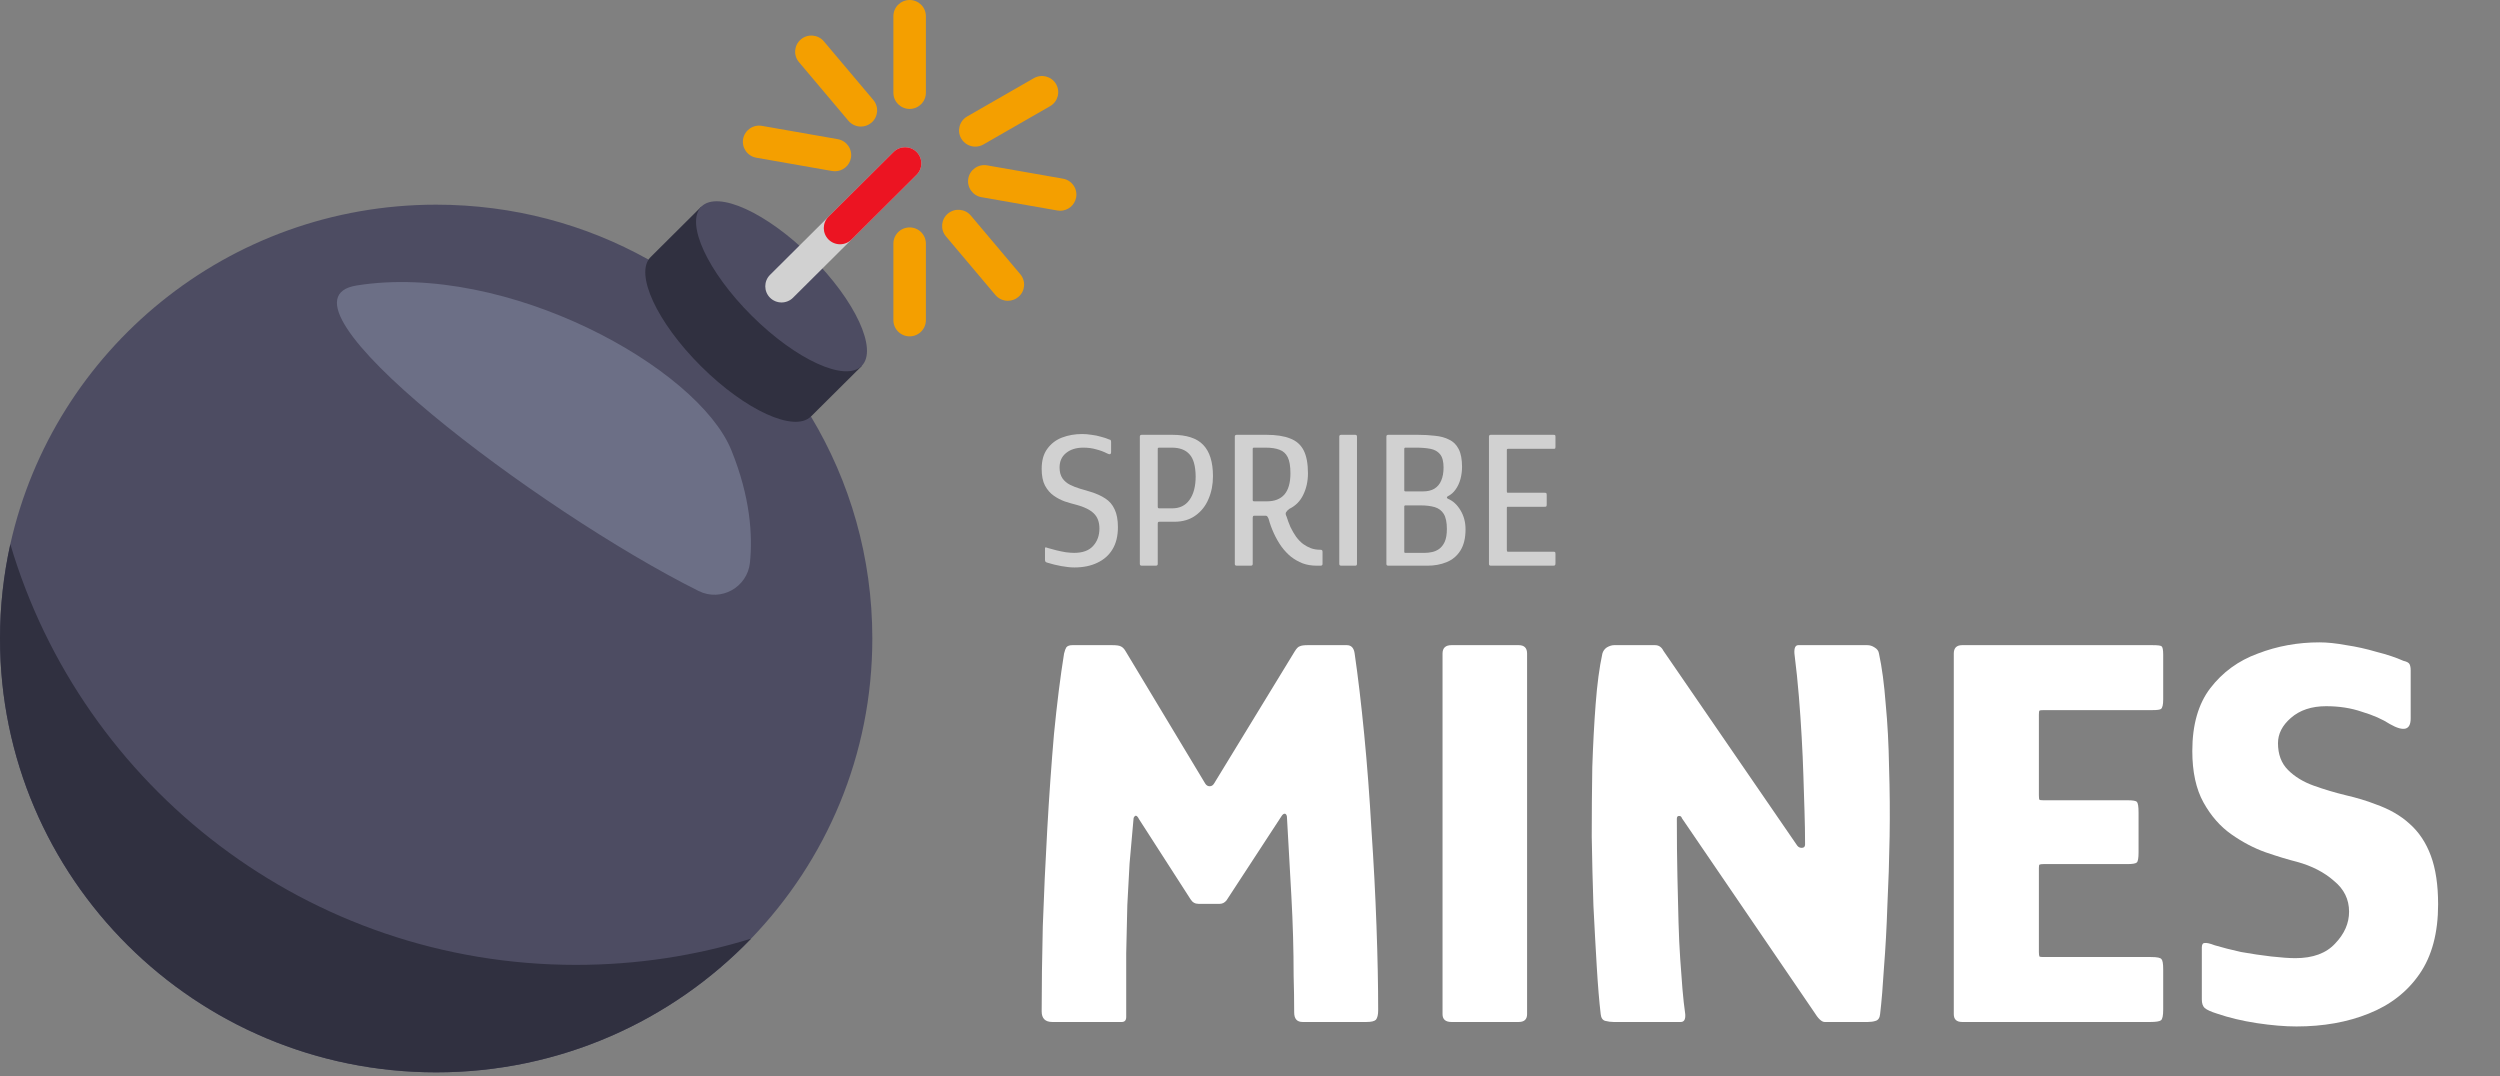 <svg width="144" height="62" viewBox="0 0 144 62" fill="none" xmlns="http://www.w3.org/2000/svg">
<rect x="0" y="0" width="144" height="62" fill="#808080" stroke="none"/>
<path d="M50.246 36.778C50.246 43.493 47.591 49.573 43.263 54.065C38.692 58.809 32.249 61.767 25.123 61.767C11.245 61.767 0 50.581 0 36.778C0 34.915 0.209 33.097 0.595 31.344C3.095 20.159 13.118 11.789 25.123 11.789C29.562 11.789 33.725 12.928 37.337 14.944C37.348 14.944 37.359 14.944 37.37 14.955L46.71 23.993C48.957 27.729 50.246 32.1 50.246 36.778Z" fill="#4D4C62"/>
<path d="M43.263 54.065C38.692 58.809 32.249 61.767 25.123 61.767C11.245 61.767 0 50.581 0 36.778C0 34.916 0.209 33.097 0.595 31.344C4.736 45.356 17.755 55.577 33.185 55.577C36.688 55.577 40.08 55.051 43.263 54.065Z" fill="#303040"/>
<path d="M49.637 21.082L46.71 23.993L46.707 23.99C45.763 24.929 42.931 23.636 40.382 21.1C37.833 18.564 36.532 15.747 37.476 14.808L37.337 14.944L40.397 11.901" fill="#303040"/>
<path d="M49.63 21.081C50.575 20.141 49.274 17.325 46.725 14.789C44.176 12.254 41.344 10.96 40.4 11.9C39.456 12.839 40.756 15.656 43.305 18.191C45.854 20.726 48.686 22.02 49.63 21.081Z" fill="#4D4C62"/>
<path d="M52.795 10.069L45.678 17.149C45.496 17.33 45.256 17.422 45.017 17.422C44.777 17.422 44.537 17.33 44.354 17.149C43.989 16.785 43.989 16.195 44.354 15.832L47.719 12.484C47.72 12.483 47.723 12.481 47.724 12.479L51.471 8.753C51.837 8.39 52.429 8.39 52.795 8.753C53.161 9.117 53.161 9.706 52.795 10.069Z" fill="#D1D1D1"/>
<path d="M52.795 10.069L49.048 13.797C48.866 13.978 48.626 14.07 48.387 14.07C48.147 14.07 47.907 13.978 47.724 13.797C47.361 13.434 47.359 12.848 47.719 12.484C47.72 12.483 47.723 12.481 47.724 12.479L51.471 8.753C51.837 8.39 52.43 8.39 52.795 8.753C53.161 9.117 53.161 9.706 52.795 10.069Z" fill="#EC1422"/>
<path d="M20.559 16.441C14.969 17.31 31.047 29.457 40.243 34.042C41.526 34.681 43.051 33.828 43.197 32.408C43.357 30.843 43.224 28.64 42.128 25.936C40.197 21.17 29.187 15.072 20.559 16.441Z" fill="#6C6F86"/>
<path d="M52.395 6.274C51.878 6.274 51.459 5.857 51.459 5.342V0.931C51.459 0.417 51.878 0 52.395 0C52.912 0 53.331 0.417 53.331 0.931V5.342C53.331 5.857 52.912 6.274 52.395 6.274Z" fill="#F49F00"/>
<path d="M52.395 19.374C51.878 19.374 51.459 18.957 51.459 18.443V14.031C51.459 13.517 51.878 13.1 52.395 13.1C52.912 13.1 53.331 13.517 53.331 14.031V18.443C53.331 18.957 52.912 19.374 52.395 19.374Z" fill="#F49F00"/>
<path d="M49.588 7.29C49.321 7.29 49.055 7.177 48.87 6.958L46.02 3.578C45.687 3.184 45.739 2.597 46.135 2.266C46.531 1.935 47.121 1.987 47.454 2.381L50.304 5.76C50.637 6.154 50.585 6.742 50.189 7.072C50.014 7.219 49.8 7.29 49.588 7.29Z" fill="#F49F00"/>
<path d="M58.053 17.325C57.786 17.325 57.521 17.212 57.336 16.993L54.485 13.614C54.153 13.219 54.204 12.632 54.6 12.302C54.996 11.971 55.587 12.023 55.919 12.416L58.77 15.796C59.102 16.19 59.051 16.777 58.655 17.107C58.479 17.254 58.266 17.325 58.053 17.325Z" fill="#F49F00"/>
<path d="M48.095 9.864C48.041 9.864 47.986 9.859 47.931 9.85L43.563 9.084C43.054 8.994 42.714 8.511 42.804 8.005C42.894 7.499 43.379 7.16 43.889 7.25L48.256 8.016C48.765 8.105 49.105 8.588 49.015 9.094C48.935 9.546 48.54 9.864 48.095 9.864Z" fill="#F49F00"/>
<path d="M61.065 12.139C61.011 12.139 60.956 12.134 60.901 12.124L56.534 11.358C56.025 11.269 55.684 10.786 55.774 10.28C55.864 9.773 56.349 9.435 56.859 9.525L61.226 10.291C61.735 10.38 62.075 10.863 61.986 11.369C61.906 11.821 61.511 12.139 61.065 12.139Z" fill="#F49F00"/>
<path d="M56.178 8.446C55.855 8.446 55.54 8.279 55.367 7.98C55.108 7.535 55.261 6.966 55.709 6.708L59.55 4.503C59.998 4.246 60.57 4.398 60.829 4.843C61.087 5.289 60.934 5.858 60.486 6.115L56.645 8.321C56.498 8.406 56.337 8.446 56.178 8.446Z" fill="#F49F00"/>
<path d="M60.613 58.866C60.204 58.866 60 58.662 60 58.254C60 56.791 60.022 55.157 60.065 53.351C60.129 51.524 60.215 49.664 60.322 47.772C60.43 45.858 60.559 44.031 60.709 42.289C60.882 40.526 61.075 38.978 61.29 37.645C61.333 37.473 61.376 37.355 61.419 37.29C61.484 37.204 61.602 37.161 61.774 37.161H64.064C64.3 37.161 64.461 37.183 64.547 37.226C64.655 37.269 64.752 37.365 64.838 37.516L69.417 45.127C69.482 45.235 69.568 45.288 69.675 45.288C69.783 45.288 69.869 45.235 69.933 45.127L74.578 37.516C74.685 37.344 74.782 37.247 74.868 37.226C74.954 37.183 75.104 37.161 75.319 37.161H77.577C77.835 37.161 77.985 37.322 78.028 37.645C78.222 38.978 78.405 40.526 78.577 42.289C78.749 44.052 78.888 45.891 78.996 47.804C79.125 49.696 79.222 51.545 79.286 53.351C79.351 55.157 79.383 56.77 79.383 58.189C79.383 58.447 79.34 58.63 79.254 58.737C79.168 58.823 78.985 58.866 78.706 58.866H75.029C74.707 58.866 74.545 58.684 74.545 58.318C74.545 57.63 74.534 56.92 74.513 56.189C74.513 55.458 74.502 54.717 74.481 53.964C74.459 53.19 74.427 52.416 74.384 51.642C74.341 50.868 74.298 50.094 74.255 49.32C74.212 48.546 74.169 47.783 74.126 47.03C74.105 46.923 74.061 46.869 73.997 46.869C73.933 46.869 73.868 46.923 73.803 47.03L70.643 51.868C70.535 51.997 70.406 52.061 70.256 52.061H69.03C68.837 52.061 68.686 51.975 68.579 51.803L65.612 47.191C65.526 47.019 65.45 46.955 65.386 46.998C65.321 47.041 65.289 47.105 65.289 47.191C65.203 48.116 65.128 48.965 65.063 49.739C65.02 50.513 64.977 51.309 64.934 52.126C64.913 52.943 64.891 53.867 64.87 54.899C64.87 55.931 64.87 57.157 64.87 58.576C64.87 58.77 64.784 58.866 64.612 58.866H60.613Z" fill="white"/>
<path d="M87.96 58.415C87.96 58.716 87.799 58.866 87.476 58.866H83.606C83.262 58.866 83.09 58.716 83.09 58.415V37.645C83.09 37.322 83.262 37.161 83.606 37.161H87.476C87.799 37.161 87.96 37.322 87.96 37.645V58.415Z" fill="white"/>
<path d="M103.52 48.707C103.585 48.793 103.671 48.836 103.778 48.836C103.907 48.836 103.972 48.772 103.972 48.643C103.972 48.019 103.961 47.385 103.94 46.74C103.918 46.073 103.897 45.385 103.875 44.676C103.854 43.966 103.821 43.235 103.778 42.483C103.735 41.709 103.682 40.924 103.617 40.128C103.553 39.333 103.467 38.505 103.359 37.645C103.338 37.322 103.413 37.161 103.585 37.161H107.552C107.702 37.161 107.842 37.204 107.971 37.29C108.122 37.376 108.208 37.495 108.229 37.645C108.401 38.441 108.53 39.408 108.616 40.548C108.724 41.666 108.788 42.88 108.81 44.192C108.853 45.504 108.863 46.837 108.842 48.191C108.82 49.546 108.777 50.868 108.713 52.158C108.67 53.448 108.605 54.631 108.519 55.706C108.455 56.781 108.38 57.684 108.294 58.415C108.272 58.63 108.186 58.759 108.036 58.802C107.907 58.845 107.756 58.866 107.584 58.866H105.101C104.929 58.866 104.724 58.673 104.488 58.286L96.877 47.127C96.855 47.041 96.801 46.998 96.715 46.998C96.629 46.998 96.586 47.052 96.586 47.159C96.586 48.385 96.597 49.492 96.619 50.481C96.64 51.449 96.662 52.33 96.683 53.126C96.705 53.9 96.737 54.598 96.78 55.222C96.823 55.845 96.866 56.426 96.909 56.964C96.952 57.48 97.006 57.963 97.07 58.415C97.092 58.716 97.006 58.866 96.812 58.866H92.942C92.791 58.866 92.63 58.845 92.458 58.802C92.308 58.759 92.222 58.63 92.2 58.415C92.114 57.684 92.039 56.781 91.975 55.706C91.91 54.631 91.846 53.448 91.781 52.158C91.738 50.868 91.706 49.546 91.684 48.191C91.684 46.837 91.695 45.504 91.716 44.192C91.76 42.88 91.824 41.666 91.91 40.548C91.996 39.408 92.125 38.441 92.297 37.645C92.34 37.495 92.426 37.376 92.555 37.29C92.706 37.204 92.845 37.161 92.974 37.161H95.329C95.544 37.161 95.705 37.269 95.812 37.484L103.52 48.707Z" fill="white"/>
<path d="M113.022 58.866C112.699 58.866 112.538 58.716 112.538 58.415V37.645C112.538 37.322 112.699 37.161 113.022 37.161H123.987C124.288 37.161 124.46 37.183 124.503 37.226C124.568 37.269 124.6 37.43 124.6 37.709V40.29C124.6 40.591 124.557 40.773 124.471 40.838C124.406 40.881 124.245 40.902 123.987 40.902H117.73C117.58 40.902 117.494 40.913 117.472 40.935C117.451 40.956 117.44 41.031 117.44 41.16V45.805C117.44 45.955 117.451 46.041 117.472 46.063C117.494 46.084 117.569 46.095 117.698 46.095H122.536C122.858 46.095 123.041 46.127 123.084 46.192C123.149 46.256 123.181 46.46 123.181 46.804V49.094C123.181 49.417 123.149 49.61 123.084 49.675C123.02 49.739 122.837 49.772 122.536 49.772H117.698C117.591 49.772 117.515 49.782 117.472 49.804C117.451 49.825 117.44 49.89 117.44 49.997V54.835C117.44 54.964 117.451 55.05 117.472 55.093C117.494 55.114 117.569 55.125 117.698 55.125H123.89C124.256 55.125 124.46 55.168 124.503 55.254C124.568 55.319 124.6 55.512 124.6 55.835V58.157C124.6 58.501 124.557 58.705 124.471 58.77C124.385 58.834 124.181 58.866 123.858 58.866H113.022Z" fill="white"/>
<path d="M126.825 57.576V54.577C126.825 54.405 126.879 54.319 126.987 54.319C127.094 54.297 127.288 54.34 127.567 54.448C127.997 54.577 128.502 54.706 129.083 54.835C129.685 54.942 130.266 55.028 130.825 55.093C131.405 55.157 131.867 55.19 132.211 55.19C133.222 55.19 133.985 54.91 134.501 54.351C135.039 53.792 135.307 53.179 135.307 52.513C135.307 51.803 135.017 51.212 134.437 50.739C133.878 50.245 133.168 49.879 132.308 49.642C131.792 49.513 131.19 49.331 130.502 49.094C129.836 48.858 129.18 48.514 128.535 48.062C127.89 47.611 127.352 46.998 126.922 46.224C126.492 45.45 126.277 44.461 126.277 43.257C126.277 41.752 126.621 40.548 127.309 39.645C128.019 38.72 128.932 38.053 130.051 37.645C131.169 37.215 132.351 37 133.598 37C134.05 37 134.566 37.054 135.146 37.161C135.727 37.247 136.307 37.376 136.888 37.548C137.49 37.699 138.006 37.871 138.436 38.064C138.629 38.107 138.748 38.172 138.791 38.258C138.834 38.344 138.855 38.462 138.855 38.613V41.386C138.855 42.053 138.457 42.16 137.662 41.709C137.232 41.429 136.694 41.193 136.049 40.999C135.426 40.784 134.738 40.677 133.985 40.677C133.147 40.677 132.469 40.902 131.953 41.354C131.459 41.784 131.212 42.268 131.212 42.805C131.212 43.45 131.405 43.966 131.792 44.353C132.179 44.74 132.674 45.041 133.276 45.256C133.878 45.471 134.49 45.654 135.114 45.805C135.759 45.955 136.329 46.127 136.823 46.321C137.619 46.6 138.275 46.976 138.791 47.449C139.328 47.922 139.737 48.535 140.016 49.288C140.296 50.04 140.435 50.975 140.435 52.093C140.435 53.728 140.081 55.061 139.371 56.093C138.662 57.125 137.683 57.888 136.436 58.383C135.211 58.877 133.824 59.124 132.276 59.124C131.609 59.124 130.846 59.06 129.986 58.931C129.147 58.802 128.384 58.619 127.696 58.383C127.352 58.275 127.116 58.167 126.987 58.06C126.879 57.953 126.825 57.791 126.825 57.576Z" fill="white"/>
<path d="M60.191 32.248V31.587C60.191 31.543 60.205 31.524 60.235 31.531C60.265 31.531 60.306 31.543 60.358 31.565C60.508 31.61 60.672 31.655 60.851 31.699C61.038 31.744 61.221 31.782 61.4 31.811C61.587 31.834 61.744 31.845 61.871 31.845C62.356 31.845 62.719 31.714 62.958 31.453C63.204 31.184 63.327 30.848 63.327 30.445C63.327 30.071 63.219 29.78 63.002 29.571C62.786 29.362 62.453 29.197 62.005 29.078C61.796 29.026 61.576 28.962 61.344 28.887C61.113 28.805 60.896 28.693 60.695 28.551C60.493 28.41 60.325 28.215 60.191 27.969C60.063 27.722 60 27.401 60 27.005C60 26.527 60.108 26.143 60.325 25.851C60.541 25.553 60.825 25.336 61.176 25.202C61.535 25.067 61.919 25 62.33 25C62.502 25 62.681 25.015 62.868 25.045C63.062 25.067 63.245 25.105 63.417 25.157C63.596 25.202 63.753 25.254 63.888 25.314C63.94 25.321 63.97 25.336 63.977 25.358C63.992 25.381 63.999 25.411 63.999 25.448V26.042C63.999 26.176 63.917 26.199 63.753 26.109C63.581 26.02 63.38 25.945 63.148 25.885C62.924 25.818 62.674 25.784 62.397 25.784C61.987 25.784 61.654 25.889 61.4 26.098C61.154 26.3 61.031 26.576 61.031 26.927C61.031 27.181 61.087 27.39 61.199 27.554C61.311 27.711 61.456 27.834 61.636 27.924C61.815 28.014 62.005 28.088 62.207 28.148C62.416 28.208 62.618 28.268 62.812 28.327C63.156 28.432 63.443 28.563 63.675 28.719C63.906 28.869 64.082 29.074 64.201 29.336C64.328 29.597 64.392 29.941 64.392 30.366C64.392 30.874 64.287 31.3 64.078 31.643C63.876 31.98 63.585 32.237 63.204 32.416C62.831 32.596 62.39 32.685 61.882 32.685C61.666 32.685 61.415 32.659 61.132 32.607C60.848 32.555 60.586 32.491 60.347 32.416C60.288 32.401 60.246 32.383 60.224 32.36C60.202 32.331 60.191 32.293 60.191 32.248Z" fill="#D1D1D1"/>
<path d="M69.867 27.431C69.867 27.909 69.781 28.346 69.61 28.742C69.445 29.138 69.195 29.455 68.859 29.694C68.53 29.933 68.123 30.053 67.638 30.053H66.775C66.738 30.053 66.712 30.064 66.697 30.086C66.689 30.101 66.686 30.123 66.686 30.153V32.484C66.686 32.551 66.648 32.584 66.574 32.584H65.767C65.692 32.584 65.655 32.551 65.655 32.484V25.146C65.655 25.078 65.692 25.045 65.767 25.045H67.515C68.344 25.045 68.941 25.239 69.307 25.627C69.681 26.016 69.867 26.617 69.867 27.431ZM66.686 29.19C66.686 29.25 66.712 29.28 66.764 29.28H67.526C67.952 29.28 68.28 29.119 68.512 28.798C68.751 28.469 68.87 28.017 68.87 27.442C68.863 26.837 68.743 26.412 68.512 26.165C68.288 25.911 67.948 25.784 67.492 25.784H66.764C66.734 25.784 66.712 25.792 66.697 25.807C66.689 25.814 66.686 25.84 66.686 25.885V29.19Z" fill="#D1D1D1"/>
<path d="M71.237 32.584C71.163 32.584 71.125 32.551 71.125 32.484V25.146C71.125 25.078 71.163 25.045 71.237 25.045H72.94C73.508 25.045 73.967 25.116 74.318 25.258C74.669 25.392 74.927 25.62 75.091 25.941C75.255 26.262 75.338 26.703 75.338 27.263C75.338 27.719 75.248 28.129 75.069 28.495C74.897 28.861 74.628 29.134 74.262 29.313C74.172 29.38 74.109 29.448 74.072 29.515C74.042 29.575 74.053 29.653 74.105 29.75C74.165 29.944 74.24 30.146 74.329 30.355C74.426 30.557 74.535 30.743 74.654 30.915C74.781 31.087 74.919 31.229 75.069 31.341C75.203 31.438 75.349 31.516 75.506 31.576C75.67 31.636 75.849 31.666 76.043 31.666C76.096 31.666 76.129 31.673 76.144 31.688C76.167 31.703 76.178 31.737 76.178 31.789V32.484C76.178 32.514 76.17 32.536 76.155 32.551C76.148 32.566 76.122 32.577 76.077 32.584C76.032 32.584 75.957 32.584 75.853 32.584C75.554 32.584 75.281 32.54 75.035 32.45C74.789 32.353 74.565 32.226 74.363 32.069C74.169 31.912 73.986 31.718 73.814 31.487C73.65 31.255 73.504 31.001 73.377 30.725C73.25 30.448 73.149 30.172 73.075 29.896C73.067 29.866 73.048 29.828 73.019 29.784C72.996 29.731 72.955 29.705 72.895 29.705H72.234C72.182 29.705 72.156 29.75 72.156 29.84V32.484C72.156 32.551 72.119 32.584 72.044 32.584H71.237ZM72.156 28.787C72.156 28.824 72.163 28.85 72.178 28.865C72.193 28.872 72.216 28.876 72.246 28.876H72.985C73.418 28.876 73.751 28.745 73.982 28.484C74.213 28.215 74.329 27.808 74.329 27.263C74.329 26.852 74.277 26.542 74.172 26.333C74.068 26.124 73.911 25.982 73.702 25.907C73.493 25.825 73.224 25.784 72.895 25.784H72.234C72.204 25.784 72.182 25.792 72.167 25.807C72.16 25.814 72.156 25.84 72.156 25.885V28.787Z" fill="#D1D1D1"/>
<path d="M78.162 32.484C78.162 32.551 78.128 32.584 78.061 32.584H77.254C77.18 32.584 77.142 32.551 77.142 32.484V25.146C77.142 25.078 77.18 25.045 77.254 25.045H78.061C78.128 25.045 78.162 25.078 78.162 25.146V32.484Z" fill="#D1D1D1"/>
<path d="M84.415 30.489C84.415 30.997 84.314 31.408 84.113 31.722C83.919 32.028 83.653 32.248 83.317 32.383C82.989 32.517 82.623 32.584 82.219 32.584H79.968C79.893 32.584 79.856 32.551 79.856 32.484V25.146C79.856 25.078 79.893 25.045 79.968 25.045H81.659C82.018 25.045 82.35 25.064 82.656 25.101C82.97 25.131 83.243 25.205 83.474 25.325C83.713 25.437 83.896 25.62 84.023 25.874C84.15 26.12 84.214 26.46 84.214 26.893C84.214 27.125 84.184 27.356 84.124 27.588C84.064 27.812 83.971 28.014 83.844 28.193C83.725 28.365 83.575 28.495 83.396 28.585C83.359 28.6 83.34 28.626 83.34 28.663C83.347 28.693 83.37 28.716 83.407 28.731C83.691 28.85 83.93 29.07 84.124 29.392C84.318 29.713 84.415 30.079 84.415 30.489ZM83.34 30.467C83.34 30.086 83.28 29.799 83.161 29.604C83.041 29.41 82.869 29.28 82.645 29.212C82.421 29.145 82.152 29.111 81.839 29.111H80.954C80.909 29.111 80.886 29.134 80.886 29.179V31.778C80.886 31.8 80.89 31.819 80.898 31.834C80.905 31.841 80.924 31.845 80.954 31.845H82.074C82.201 31.845 82.335 31.83 82.477 31.8C82.627 31.77 82.765 31.711 82.892 31.621C83.026 31.524 83.135 31.386 83.217 31.206C83.299 31.02 83.34 30.773 83.34 30.467ZM83.149 26.927C83.149 26.583 83.082 26.329 82.948 26.165C82.813 26.001 82.627 25.896 82.388 25.851C82.156 25.807 81.876 25.784 81.547 25.784H80.954C80.909 25.784 80.886 25.81 80.886 25.863V28.238C80.886 28.282 80.909 28.305 80.954 28.305H81.951C82.227 28.305 82.451 28.253 82.623 28.148C82.802 28.036 82.933 27.879 83.015 27.677C83.105 27.468 83.149 27.218 83.149 26.927Z" fill="#D1D1D1"/>
<path d="M85.876 32.584C85.801 32.584 85.764 32.551 85.764 32.484V25.146C85.764 25.078 85.801 25.045 85.876 25.045H89.472C89.531 25.045 89.565 25.052 89.573 25.067C89.588 25.075 89.595 25.105 89.595 25.157V25.728C89.595 25.788 89.588 25.825 89.573 25.84C89.558 25.848 89.524 25.851 89.472 25.851H86.873C86.835 25.851 86.813 25.859 86.805 25.874C86.798 25.881 86.794 25.904 86.794 25.941V28.294C86.794 28.331 86.798 28.357 86.805 28.372C86.82 28.38 86.843 28.383 86.873 28.383H88.968C89.027 28.383 89.061 28.391 89.069 28.406C89.083 28.421 89.091 28.462 89.091 28.529V29.044C89.091 29.104 89.083 29.145 89.069 29.168C89.061 29.183 89.027 29.19 88.968 29.19H86.873C86.835 29.19 86.813 29.194 86.805 29.201C86.798 29.209 86.794 29.231 86.794 29.268V31.677C86.794 31.714 86.798 31.741 86.805 31.755C86.813 31.77 86.835 31.778 86.873 31.778H89.449C89.524 31.778 89.565 31.785 89.573 31.8C89.588 31.815 89.595 31.856 89.595 31.924V32.439C89.595 32.506 89.584 32.547 89.561 32.562C89.546 32.577 89.509 32.584 89.449 32.584H85.876Z" fill="#D1D1D1"/>
</svg>
